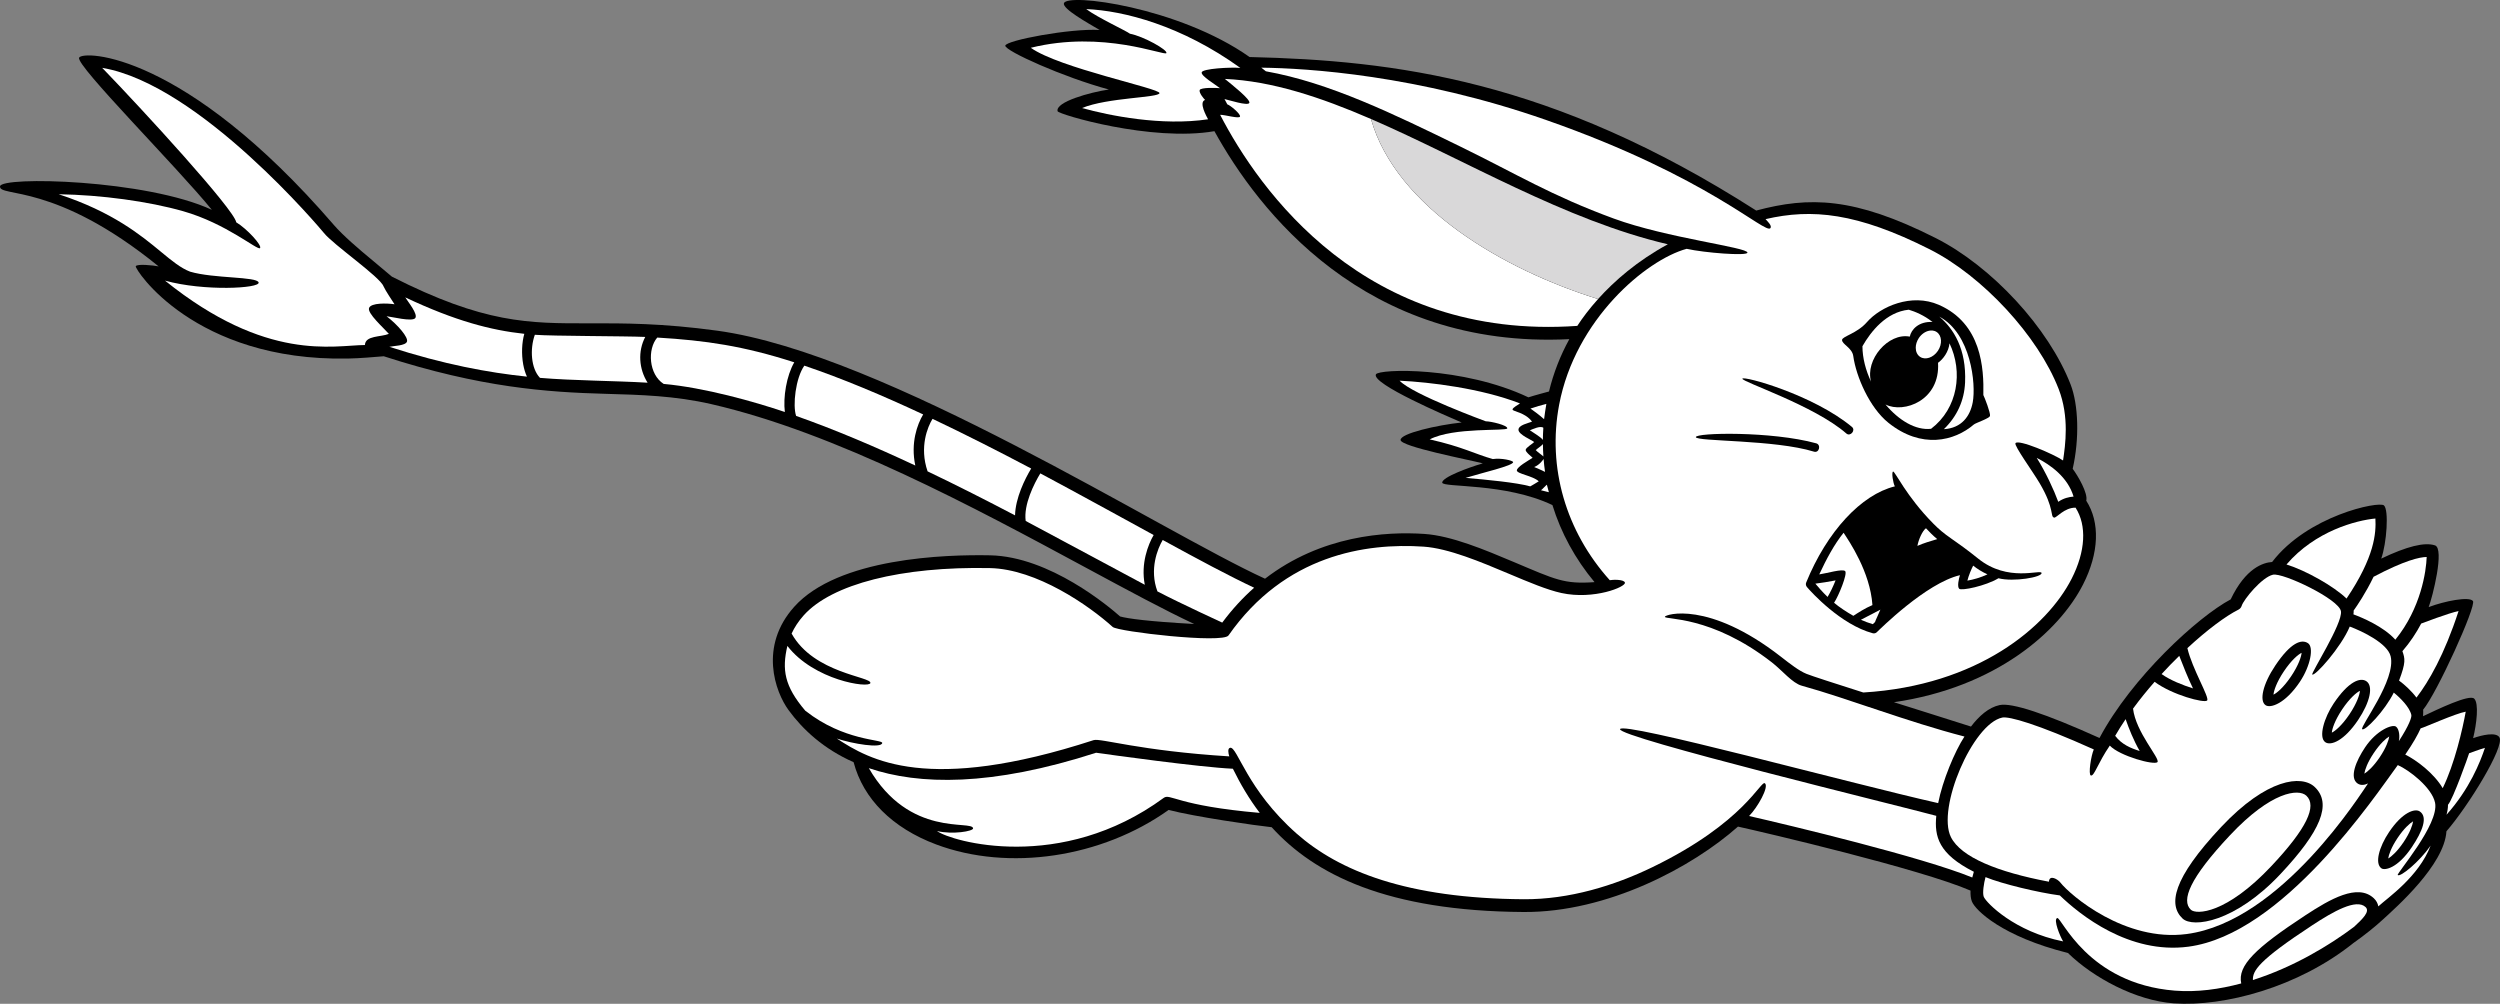<?xml version="1.0" encoding="utf-8"?>
<!-- Generator: Adobe Illustrator 20.1.0, SVG Export Plug-In . SVG Version: 6.00 Build 0)  -->
<svg version="1.1" id="artwork" xmlns="http://www.w3.org/2000/svg" xmlns:xlink="http://www.w3.org/1999/xlink" x="0px" y="0px"
	 viewBox="0 0 362.381 145.499" style="enable-background:new 0 0 362.381 145.499;" xml:space="preserve">
<rect x="0" y="0" width="362.381" height="145.499" fill="#808080" stroke="none"/>
<g>
	<path d="M30.708,30.415c-4.957-6.124-19.774-20.961-19.24-22.055
		c0.533-1.094,15.283-0.844,36.927,24.252c1.257,1.458,3.597,3.487,5.72,5.228l2.69,2.26
		c13.394,6.798,19.8,6.786,28.657,6.767c4.946-0.01,10.551-0.022,18.499,1.066
		c24.365,3.338,64.348,29.08,79.408,35.952c8.161-6.278,17.503-6.87,23.109-6.49
		c3.932,0.267,8.744,2.296,12.99,4.086c6.021,2.539,7.254,3.218,11.662,2.901
		c-2.814-3.374-4.866-7.165-6.103-11.17c-6.837-3.259-15.899-2.509-15.971-3.249
		c-0.076-0.776,3.92-2.233,5.885-2.8c-2.153-0.545-11.847-2.417-11.924-3.376
		c-0.077-0.959,5.35-2.176,8.853-2.546c-2.093-0.901-13.08-5.597-12.429-6.976
		c0.382-0.809,12.563-1.188,22.105,3.33c0.734-0.245,2.984-0.849,2.984-0.849
		c0.649-2.67,1.64-5.208,2.949-7.585c-29.707,1.478-45.137-18.713-51.446-30.146
		c-9.135,1.582-22.617-2.438-22.734-2.893c-0.349-1.351,4.723-2.753,7.431-3.148
		c-6.593-1.779-15.029-5.584-15.011-6.349c0.018-0.765,9.464-2.542,13.68-2.279
		c-1.811-1.06-5.385-3.064-5.185-3.863c0.39-1.557,16.656,0.537,26.915,7.782
		c21,0.5,43.75,3.25,73.439,22.254c7.677-2.049,14.175-1.98,25.975,3.966
		c8.184,4.124,16.425,13.06,19.596,21.246c1.139,2.941,1.302,7.847,0.302,12.222
		c0.751,1,2.25,3.562,1.967,4.623c2.029,3.156,1.859,7.586-0.467,12.152
		c-3.46,6.79-12.597,14.909-27.412,17.059c1.853,0.585,3.681,1.16,5.306,1.672
		l5.863,1.858c1.155-1.513,2.561-2.78,4.157-3.117c1.763-0.371,6.637,1.238,14.472,4.772
		c4.651-8.758,14.24-17.549,19.017-20.093c2.172-4.557,4.726-5.335,6.005-5.418
		c5.128-6.716,15.477-8.854,16.211-8.201c0.734,0.653,0.404,5.476-0.395,7.713
		c3.734-1.788,6.298-2.419,7.796-1.919c1.409,0.469-0.358,7.501-0.919,8.945
		c2.298-0.873,5.897-1.583,6.418-0.879c0.521,0.704-5.192,13.303-7.223,15.755
		c0.04,0.124-0.01,0.927-0.007,0.94c2.083-0.986,6.7-3.22,7.409-2.549
		c0.709,0.672,0.356,3.665-0.153,5.733c1.245-0.445,3.352-0.94,3.82-0.104
		c0.767,1.369-4.509,9.933-7.69,13.604c-0.286,4.896-7.387,11.106-9.152,12.735
		c-1.1,1.018-2.58,2.225-4.354,3.478c-7.968,6.384-18.665,9.242-26.007,8.725
		c-5.504-0.388-11.673-3.715-15.351-7.298c-9.5-2.375-13.421-6.182-13.925-7.477
		c-0.162-0.418-0.213-0.973-0.194-1.566c-7.233-3.131-29.89-8.44-33.709-9.278
		c-6.566,5.833-18.871,12.461-31.073,12.379c-19.816-0.133-30.293-5.431-36.518-12.29
		c-2.268-0.235-11.213-1.526-14.938-2.506c-9.709,6.922-23.181,8.946-33.693,5.004
		c-6.353-2.382-10.576-6.605-11.968-11.921c-4.346-1.927-7.354-4.712-9.428-7.551
		c-1.955-2.676-4.303-9.246,0.806-14.963c6.378-7.137,21.997-7.605,28.417-7.476
		c8.658,0.175,17.315,7.513,18.837,8.865c1.145,0.308,3.974,0.715,10.733,1.09
		c-4.286-2.008-9.617-4.884-15.597-8.11c-16.192-8.738-36.345-19.612-54.375-23.756
		c-5.303-1.219-10.215-1.355-15.416-1.5c-8.358-0.233-18.012-0.888-32.085-5.443
		c-1.488,0.111-3.329,0.299-5.219,0.334c-22.281,0.416-30.923-13.006-30.728-13.383
		c0.195-0.377,2.562-0.13,3.316,0.023C7.953,26.376-0.124,28.642,0.001,27.017
		C0.118,25.508,21.251,26.017,30.708,30.415z"/>
	<path style="fill:#FFFFFF;" d="M324.935,87.819c-0.075,0.24-0.244,0.439-0.469,0.551
		c-1.846,0.924-4.547,2.936-7.4,5.578c0.696,3.005,3.239,7.158,2.864,7.589
		c-0.374,0.431-5.071-0.807-7.614-2.706c-1.092,1.246-2.147,2.548-3.127,3.884
		c0.39,3.406,3.929,7.222,3.545,7.744c-0.384,0.522-5.499-0.869-6.914-2.385
		c-1.737,2.533-2.262,4.491-2.749,4.334c-0.392-0.127,0.031-2.898,0.431-3.775
		c-8.253-3.715-12.311-4.823-13.269-4.621c-4.292,0.903-9.515,13.169-7.444,17.324
		c1.461,2.931,6.807,5.072,14.206,6.471c0.068-1.103,1.317-0.319,1.63,0.084
		c1.482,1.906,9.422,8.674,18.331,7.501c13.753-1.81,25.37-20.544,26.297-21.832
		c-0.438,0.213-1.023,0.341-1.503,0.018c-1.254-0.84-0.238-3.289,1.083-5.261
		c1.66-2.478,3.922-3.358,4.456-3.001c0.499,0.334,0.586,1.491,0.425,2.121
		c1.498-2.311,1.885-3.471,1.815-3.803c-0.241-1.124-1.617-2.494-2.546-3.241
		c-1.286,2.617-4.202,5.649-4.578,5.303c-0.375-0.346,4.969-7.181,4.12-10.582
		c-0.465-1.862-4.07-3.605-5.923-4.294c-1.243,2.995-5.064,7.268-5.435,6.95
		c-0.213-0.183,4.432-7.411,4.159-9.166c-0.272-1.756-8.433-5.632-9.857-5.3
		C327.852,83.682,325.227,86.886,324.935,87.819z"/>
	<path style="fill:#FFFFFF;" d="M287.551,129.994c0.372,0.879,4.472,5.072,11.511,6.465
		c-0.425-0.642-1.476-3.209-0.862-3.388c0.614-0.18,4.364,9.508,17.033,10.523
		c3.246,0.26,6.512-0.206,9.639-1.043c-0.557-2.582,2.026-5.102,9.302-9.876
		c3.575-2.346,7.586-4.665,9.92-2.468c0.353,0.331,0.568,0.732,0.65,1.175
		c1.355-1.251,5.843-4.273,7.582-8.813c-1.619,2.345-4.41,4.629-4.771,4.268
		c-0.202-0.202,6.044-7.363,5.415-10.471c-0.445-2.194-3.766-4.755-5.404-5.466
		c-3.423,4.664-16.677,24.524-30.366,26.326c-8.588,1.13-15.728-4.639-18.623-7.432
		c-3.075-0.403-8.374-1.663-10.772-2.654C287.567,128.009,287.337,129.445,287.551,129.994z"/>
	<path style="fill:#FFFFFF;" d="M115.4,60.288c5.747,2.031,11.561,4.511,17.274,7.192
		c-0.695-3.269,0.275-5.962,1.142-7.407c-5.879-2.749-11.72-5.208-17.225-7.071
		C115.317,54.805,114.881,58.785,115.4,60.288z"/>
	<path style="fill:#FFFFFF;" d="M147.133,74.704c0.061-2.532,1.427-5.276,2.34-6.789
		c-4.665-2.463-9.487-4.92-14.301-7.203c-0.707,1.157-1.932,4.079-0.717,7.611
		C138.775,70.388,143.026,72.55,147.133,74.704z"/>
	<path style="fill:#FFFFFF;" d="M168.537,78.272c-0.737,1.251-1.965,4.251-0.765,7.453
		c3.568,1.858,9.345,4.492,9.393,4.523c1.454-1.957,3.008-3.629,4.625-5.055
		C178.196,83.505,173.679,81.084,168.537,78.272z"/>
	<path style="fill:#FFFFFF;" d="M223.651,64.368c-0.051,0.137-0.946,0.757-1.042,0.873
		c0.235,0.281,1.082,0.845,1.109,0.928C223.679,65.57,223.657,64.97,223.651,64.368z"/>
	<path style="fill:#FFFFFF;" d="M223.748,66.522c-0.004,0.039-0.556,0.868-1.366,1.176
		c0.533,0.214,1.09,0.464,1.573,0.704C223.867,67.778,223.797,67.152,223.748,66.522z"/>
	<path style="fill:#FFFFFF;" d="M223.643,63.782c0.006-0.59,0.027-1.182,0.068-1.774
		c-0.429-0.351-1.609,0.236-1.952,0.366C221.927,62.515,223.498,63.424,223.643,63.782z"/>
	<path style="fill:#FFFFFF;" d="M224.511,71.348c-0.042-0.172-0.25-0.919-0.288-1.091
		c-0.154,0.106-0.688,0.702-0.851,0.806C223.588,71.135,224.329,71.287,224.511,71.348z"/>
	<path style="fill:#FFFFFF;" d="M215.36,61.067c0.791,0.008,3.171,0.575,3.124,1.022
		c-0.046,0.446-7.787-0.207-11.246,1.603c4.785,1.076,6.557,2.124,9.146,2.848
		c1.254-0.18,2.887,0.205,2.944,0.438c0.122,0.502-4.62,1.588-6.885,2.293
		c3.03,0.259,7.389,0.67,9.368,1.23c0.291-0.16,0.783-0.444,1.236-0.732
		c-0.842-0.812-3.227-1.085-3.177-1.598c0.051-0.513,1.632-1.389,2.29-1.812
		c-0.125-0.15-1.037-0.816-1.011-1.147c0.026-0.331,1.04-0.91,1.235-1.137
		c-0.333-0.293-2.222-1.042-2.275-1.753c-0.054-0.71,1.483-1.003,1.962-1.203
		c-0.985-1.344-2.784-1.472-2.821-1.746c-0.038-0.275,0.866-0.717,1.075-0.896
		c-5.598-2.178-13.044-3.089-17.449-3.295C204.741,57.18,215.354,61.063,215.36,61.067z"/>
	<path style="fill:#FFFFFF;" d="M221.844,59.223c0.441,0.316,1.169,0.823,1.975,1.54
		c0.071-0.567,0.227-1.652,0.33-2.219C223.46,58.724,222.592,58.959,221.844,59.223z"/>
	<path style="fill:#FFFFFF;" d="M163.787,4.887c1.963,0.375,5.522,2.361,5.282,2.813
		c-0.239,0.452-9.195-3.374-19.654-0.773c4.104,2.929,18.711,5.882,18.658,6.568
		c-0.054,0.685-7.52,0.631-11.23,2.164c3.973,1.104,11.544,2.634,18.269,1.631
		c-0.184-0.357-1.411-2.486-0.431-2.807c-0.092-0.058-0.919-1.016-0.786-1.426
		c0.134-0.41,2.491-0.331,2.946-0.275c-0.675-0.542-2.765-1.754-2.655-2.296
		c0.109-0.542,4.162-0.77,5.602-0.644c-8.509-6.137-16.911-8.305-22.34-8.525
		C159.145,2.578,163.295,4.49,163.787,4.887z"/>
	<path style="fill:#FFFFFF;" d="M295.231,66.376c1.287,2.046,2.503,4.668,3.119,6.364
		c0.765-0.531,1.56-0.709,2.219-0.758C299.735,69.178,297.229,67.375,295.231,66.376z"/>
	<path style="fill:#FFFFFF;" d="M306.598,106.66c0.952,1.252,2.272,1.802,3.555,2.2
		c-0.892-1.554-1.583-3.3-2.039-4.618C307.573,105.043,307.066,105.851,306.598,106.66z"/>
	<path style="fill:#FFFFFF;" d="M313.326,97.707c1.264,0.906,3.122,1.625,4.553,2.079
		c-0.72-1.481-1.492-3.417-1.991-4.72C315.032,95.899,314.172,96.785,313.326,97.707z"/>
	<path style="fill:#FFFFFF;" d="M344.962,109.743c0.921-1.375,1.292-2.455,1.365-2.991
		c-0.47,0.274-1.328,1.033-2.245,2.401l0,0c-0.921,1.374-1.292,2.455-1.365,2.991
		C343.187,111.87,344.045,111.111,344.962,109.743z"/>
	<path style="fill:#FFFFFF;" d="M344.319,75.159c-2.766,0.268-8.71,1.792-12.886,6.664
		c2.812,0.875,6.844,3.144,8.704,4.94C344.227,80.686,344.433,77.27,344.319,75.159z"/>
	<path style="fill:#FFFFFF;" d="M344.056,83.604c-1.145,2.374-2.409,4.224-2.888,4.892
		c0.008,0.172-0.003,0.358-0.032,0.557c1.269,0.47,4.349,1.753,6.074,3.674
		c3.723-4.586,4.483-9.96,4.542-11.991C350.74,80.746,348.567,81.227,344.056,83.604z"/>
	<path style="fill:#FFFFFF;" d="M356.375,88.576c-1.33,0.247-5.417,1.81-5.417,1.81
		c-0.711,1.353-1.605,2.712-2.723,4.003c0.377,1.09,0.522,1.607-0.487,4.265
		c0.725,0.527,1.746,1.428,2.525,2.465C352.032,98.829,354.311,94.926,356.375,88.576z"/>
	<path style="fill:#FFFFFF;" d="M350.877,105.58c-0.393,0.893-1.075,2.115-2.228,3.798
		c1.689,0.848,4.171,2.729,5.427,4.87c1.724-3.522,2.895-8.608,3.336-11.089
		C355.944,103.412,351.379,105.464,350.877,105.58z"/>
	<path style="fill:#FFFFFF;" d="M360.199,108.401c-0.664,0.181-2.294,0.786-2.294,0.786
		c-0.113,0.392-2.339,6.694-3.062,7.462c0.002,0.457-0.075,0.943-0.215,1.449
		C357.964,114.358,359.497,110.515,360.199,108.401z"/>
	<path style="fill:#FFFFFF;" d="M342.896,131.483c-1.345-1.265-4.679,0.632-7.762,2.656
		c-7.791,5.113-8.62,6.578-8.571,7.919c5.829-1.853,11.066-4.999,14.68-7.725
		C342.456,133.2,343.585,132.13,342.896,131.483z"/>
	<path style="fill:#FFFFFF;" d="M141.053,120.075c0.034,0.413-2.975,0.926-5.236,0.385
		c2.077,1.522,17.958,6.128,32.865-4.804c0.945-0.692,1.914,1.136,13.922,2.174
		c-1.57-2.062-2.827-4.225-3.894-6.4c-4.802-0.211-18.02-2.063-19.829-2.319
		c-15.17,4.905-25.673,4.708-32.942,2.234C131.827,121.537,140.947,118.801,141.053,120.075z"/>
	<path style="fill:#FFFFFF;" d="M161.29,90.88c-3.432-3.105-11.042-8.397-17.799-8.534
		c-12.836-0.259-22.93,2.305-27,6.859c-0.77,0.863-1.338,1.748-1.745,2.632
		c3.228,5.811,11.667,6.243,11.417,7.177c-0.207,0.775-8.186-0.398-12.031-5.388
		c-0.803,3.437-0.442,5.827,2.598,9.395c5.603,4.416,11.23,4.136,11.153,4.68
		c-0.113,0.815-4.305,0.116-6.584-0.646c4.734,3.095,13.156,8.067,37.223,0.231
		c0.998-0.324,6.606,1.542,19.668,2.354c-0.148-0.445-0.281-1.188,0.141-1.25
		c1.028-0.151,2.412,6.068,9.58,12.409c6.167,5.455,16.005,9.436,32.953,9.549
		c6.574,0.044,13.119-1.955,18.692-4.663c13.357-6.491,15.681-12.666,16.283-12.136
		c0.601,0.528-1.067,3.472-2.302,4.736c5.936,1.356,25.1,5.95,32.352,8.913
		c0.068-0.3,0.143-0.583,0.224-0.831c-5.12-2.586-5.732-5.108-5.444-8.108
		c-5.482-1.484-46.196-11.389-45.837-12.566c0.358-1.177,33.233,7.823,46.111,10.724
		c0.63-3.239,2.389-7.472,3.81-9.651c-8.375-2.166-16.958-5.541-23.59-7.371
		c-1.371-0.379-2.798-2.189-4.327-3.379c-8.827-6.871-15.524-6.147-15.506-6.609
		c0.014-0.339,6.303-2.396,16.803,5.776c1.42,1.106,2.646,2.06,3.725,2.497
		c0.738,0.3,4.183,1.413,8.235,2.702c16.593-1.007,26.635-9.502,30.198-16.494
		c2.016-3.958,2.222-7.709,0.568-10.297c-1.634-0.023-2.788,1.522-3.106,1.441
		c-0.62-0.158,0.125-1.215-2.105-4.996c-0.991-1.68-3.717-5.427-3.502-5.788
		c0.38-0.637,5.607,1.601,6.899,2.504c0.326-2.206,0.932-6.311-0.633-10.352
		c-2.974-7.676-11.015-16.387-18.703-20.262c-10.548-5.315-17.068-5.926-23.79-4.372
		c0.273,0.312,0.963,0.941,0.714,1.297c-0.698,1.001-8.949-7.416-32.488-15.656
		c-18.714-6.55-34.663-7.515-41.316-7.596c0.026,0.021,0.053,0.041,0.08,0.062
		c0,0,0.556,0.438,0.583,0.464c9.185,1.634,18.502,6.18,28.236,10.933
		c8.093,3.95,13.107,7.08,22.191,10.413c7.692,2.823,19.47,4.175,19.376,4.944
		c-0.061,0.507-6.265,0.017-8.81-0.558c-5.9,1.613-16.148,10.249-18.485,22.607
		c-1.718,9.09,0.961,18.33,7.34,25.427c0.441-0.082,2.033-0.144,2.194,0.341
		c0.206,0.617-4.494,2.542-9.204,1.517c-2.06-0.448-4.742-1.579-7.583-2.776
		c-4.112-1.734-8.773-3.699-12.396-3.945c-8.396-0.568-20.119,1.203-28.278,12.873
		C177.232,93.319,162.035,91.554,161.29,90.88z"/>
	<path style="fill:#FFFFFF;" d="M165.94,84.764c-0.6-3.081,0.484-5.826,1.284-7.21
		c-0.966-0.53-11.698-6.424-16.425-8.936c-0.903,1.483-2.448,4.539-2.122,6.898
		C152.028,77.285,163.573,83.514,165.94,84.764z"/>
	<path style="fill:#FFFFFF;" d="M113.766,59.721c-0.267-2.13,0.243-5.276,1.365-7.202
		c-7.356-2.371-12.807-3.165-19.862-3.588c-1.441,1.682-1.243,5.324,0.93,6.72
		C102.128,56.183,109.371,58.231,113.766,59.721z"/>
	<path style="fill:#FFFFFF;" d="M93.873,55.474c-1.264-1.985-1.444-4.539-0.343-6.635
		c-2.99-0.132-13.408-0.113-16.004-0.311c-0.737,2.064-0.56,4.887,0.745,6.245
		C83.073,55.18,89.238,55.193,93.873,55.474z"/>
	<path style="fill:#FFFFFF;" d="M76.382,54.595c-0.233-0.505-0.415-1.086-0.536-1.743
		c-0.281-1.531-0.203-3.219,0.154-4.463c-4.841-0.524-10.012-1.865-17.258-5.284
		c0.439,0.701,1.886,2.45,1.446,3.008c-0.44,0.557-3.39-0.193-4.156-0.275
		c1.666,1.281,3.17,3.062,2.962,3.677c-0.208,0.615-1.961,0.612-2.555,0.757
		C64.364,52.833,70.789,54.011,76.382,54.595z"/>
	<path style="fill:#FFFFFF;" d="M23.327,36.495c1.593,1.316,2.872,2.365,4.227,2.884
		c3.435,1.016,9.69,0.691,9.934,1.564c0.244,0.873-7.936,1.3-13.568-0.265
		c14.73,11.866,24.446,9.366,28.976,9.334c0.055-1.406,2.313-1.132,3.471-1.617
		c-0.793-0.902-3.168-2.996-2.868-3.758c0.3-0.762,2.604-0.692,3.687-0.534
		c-0.267-0.426-1.291-1.927-1.6-2.612c-0.515-1.369-7.331-6.063-8.645-7.736
		c-0.179-0.228-17.964-21.533-32.127-23.919c5.859,6.054,19.173,20.57,19.428,22.387
		c1.531,0.915,3.79,3.363,3.449,3.744c-0.341,0.381-4.874-3.569-11.149-5.354
		c-4.987-1.419-11.849-2.362-18.037-2.456C16.311,30.709,20.42,34.094,23.327,36.495z"/>
	<path d="M288.454,60.291c-0.114,0.379-2.059,1-2.342,1.243
		c-2.809,2.409-7.592,3.6-12.393-0.258c-2.713-2.18-4.668-6.668-5.084-9.668
		c-0.167-1.202-1.668-1.719-1.624-2.342c0.036-0.508,2.182-0.938,3.595-2.562
		c1.978-2.273,6.477-4.246,10.424-2.521c6.211,2.715,6.55,9.198,6.461,13.08
		C287.654,57.565,288.567,59.912,288.454,60.291z"/>
	<path style="fill:#FFFFFF;" d="M280.923,52.586c0.729-0.503,1.553-1.622,1.66-2.822
		c1.982,4.126,1.232,9.423-2.668,12.39c-2.241,0.26-4.695-1.237-6.607-3.522
		C275.971,59.977,281.258,58.041,280.923,52.586z"/>
	<path style="fill:#FFFFFF;" d="M276.682,44.893c0.924,0.278,2.218,0.807,3.438,1.779
		c-1.996-0.11-3.086,1.099-3.293,2.123c-3.101-0.602-6.501,3.333-5.611,6.536
		c-0.773-1.652-1.249-3.434-1.25-5.148C271.191,48.048,273.407,45.225,276.682,44.893z"/>
	<path style="fill:#FFFFFF;" d="M277.691,50.408c0,0.55,0.213,1.04,0.629,1.318
		c0.763,0.51,1.923,0.117,2.586-0.875c0.663-0.993,0.582-2.215-0.181-2.725
		c-0.385-0.257-0.804-0.244-1.088-0.188c-0.577,0.115-1.123,0.502-1.498,1.062
		C277.839,49.453,277.691,49.951,277.691,50.408z"/>
	<path style="fill:#FFFFFF;" d="M281.104,45.895c2.065,1.741,3.95,4.674,3.738,9.553
		c-0.114,2.613-1.17,4.92-3.075,6.763c2.587-0.153,3.818-1.895,4.19-3.918
		C286.436,55.682,285.718,48.359,281.104,45.895z"/>
	<path d="M267.635,62.837c-4.668-4.079-15.217-7.506-15.073-7.949
		c0.144-0.443,10.27,2.326,15.882,6.996C269.029,62.371,268.208,63.338,267.635,62.837z"/>
	<path d="M263.26,64.259c0.751,0.207,0.433,1.441-0.312,1.211
		c-5.701-1.763-17.073-1.452-17.131-2.107C245.759,62.708,256.792,62.48,263.26,64.259z"/>
	<path d="M274.665,70.499c-0.26-0.468-0.514-2.052-0.258-2.146
		c0.255-0.093,1.901,3.578,5.847,7.56c0.803,0.811,1.456,1.367,2.648,2.198
		c0.978,0.683,2.196,1.532,3.842,2.861c4.303,3.476,9.055,1.523,9.183,2.072
		c0.145,0.622-4.081,1.34-6.246,0.775c-1.844,1.114-5.396,1.858-5.699,1.517
		c-0.304-0.342-0.044-1.446,0.117-1.963c-4.918,1.156-11.651,7.889-12.064,8.277
		c-0.158,0.147-0.373,0.195-0.582,0.139c-4.646-1.255-8.931-5.976-9.538-6.706
		c-0.149-0.178-0.192-0.428-0.104-0.643C264.825,77.041,269.792,71.694,274.665,70.499z"/>
	<path style="fill:#FFFFFF;" d="M265.853,87.375c0.729,0.616,1.819,1.338,2.794,1.891
		c0.753-0.487,1.67-1.094,2.767-1.557c-0.322-4.809-3.388-9.277-4.183-10.485
		c-1.37,1.716-2.455,3.747-3.527,6.038c1.068-0.151,3.415-0.863,3.763-0.471
		C267.814,83.184,266.531,86.348,265.853,87.375z"/>
	<path style="fill:#FFFFFF;" d="M279.174,76.569c-0.505,0.369-1.07,1.611-1.242,2.558
		c0.88-0.389,1.94-0.709,2.802-0.959l0.074-0.022
		C280.316,77.767,279.403,76.836,279.174,76.569z"/>
	<path style="fill:#FFFFFF;" d="M288.088,83.257c-0.823-0.373-1.511-0.821-2.073-1.268
		c-0.26,0.51-0.64,1.386-0.838,2.173C286.021,84.02,287.06,83.736,288.088,83.257z"/>
	<path style="fill:#FFFFFF;" d="M271.462,90.476c0.145-0.136,0.287-0.268,0.327-0.305
		c0.022-0.165,0.62-1.379,0.775-1.8c-0.044,0.02-2.105,1.099-2.82,1.467
		C270.287,90.079,270.857,90.296,271.462,90.476z"/>
	<path style="fill:#FFFFFF;" d="M264.912,86.526c0.387-0.626,0.834-1.574,1.158-2.395
		c-0.972,0.2-2.117,0.362-2.928,0.471C263.525,85.062,264.117,85.758,264.912,86.526z"/>
	<path d="M334.551,93.233c0.872,0.584,0.362,3.299-1.191,5.616
		c-2.098,3.13-4.236,3.855-4.954,3.374c-0.936-0.626-0.421-3.032,1.403-5.753
		C332.058,93.114,333.616,92.606,334.551,93.233z"/>
	<path style="fill:#FFFFFF;" d="M332.114,98.015c1.071-1.598,1.468-2.837,1.508-3.386
		c-0.482,0.228-1.477,1.05-2.566,2.676l-0,0c-1.071,1.597-1.468,2.836-1.508,3.385
		C330.029,100.463,331.024,99.642,332.114,98.015z"/>
	<path d="M335.51,114.063c2.591,2.433,0.841,6.468-4.959,12.64
		c-6.568,6.993-12.696,7.836-14.178,6.445c-2.1-1.973-1.484-5.746,5.599-13.281
		C328.599,112.813,333.641,112.305,335.51,114.063z"/>
	<path style="fill:#FFFFFF;" d="M323.248,121.065v0c-5.881,6.255-7.106,9.464-5.676,10.807
		c0.773,0.726,5.12,0.642,11.704-6.368c5.095-5.421,6.614-8.686,5.036-10.166
		C333.192,114.287,329.237,114.69,323.248,121.065z"/>
	<path d="M343.008,98.743c1.058,0.709,0.524,3.057-1.191,5.616
		c-2.032,3.032-3.952,3.767-4.743,3.236c-1.065-0.713-0.15-3.615,1.191-5.616
		C340.407,98.783,342.121,98.148,343.008,98.743z"/>
	<path style="fill:#FFFFFF;" d="M340.571,103.524c1.071-1.598,1.468-2.837,1.507-3.386
		c-0.482,0.228-1.476,1.049-2.567,2.676v0c-1.071,1.597-1.468,2.836-1.508,3.385
		C338.485,105.973,339.48,105.151,340.571,103.524z"/>
	<path d="M350.75,117.618c1.201,0.804,0.418,2.841-1.15,5.18
		c-2.067,3.085-3.925,3.393-4.388,3.081c-1.026-0.687-0.365-3.101,1.083-5.26
		C348.239,117.718,350.044,117.145,350.75,117.618z"/>
	<path style="fill:#FFFFFF;" d="M348.421,122.043c0.922-1.374,1.292-2.455,1.364-2.991
		c-0.47,0.274-1.327,1.033-2.244,2.401v0c-0.921,1.374-1.293,2.454-1.365,2.99
		C346.647,124.17,347.505,123.411,348.421,122.043z"/>
	<g>
		<path style="fill:#FFFFFF;" d="M179.742,16.896c0.126-0.357-1.382-1.621-1.842-1.773
			c-0.064-0.09-0.341-0.675-0.409-0.764c0.615,0.126,3.383,1.036,3.602,0.559
			c0.218-0.477-2.464-2.596-3.547-3.479c6.809,0.3,13.884,2.65,21.182,5.81
			c3.663,12.86,19.352,21.877,32.916,26.097c-1.257,1.399-2.259,2.734-3.011,3.892
			c-30.861,2.155-46.147-19.752-51.772-30.597C177.545,16.624,179.615,17.254,179.742,16.896z"/>
		<path style="fill:#D9D8D9;" d="M198.727,17.249c13.66,5.913,28.099,14.668,43.032,18.159
			c-4.406,2.392-7.729,5.283-10.116,7.938C218.079,39.126,202.39,30.109,198.727,17.249z"/>
	</g>
</g>
</svg>
